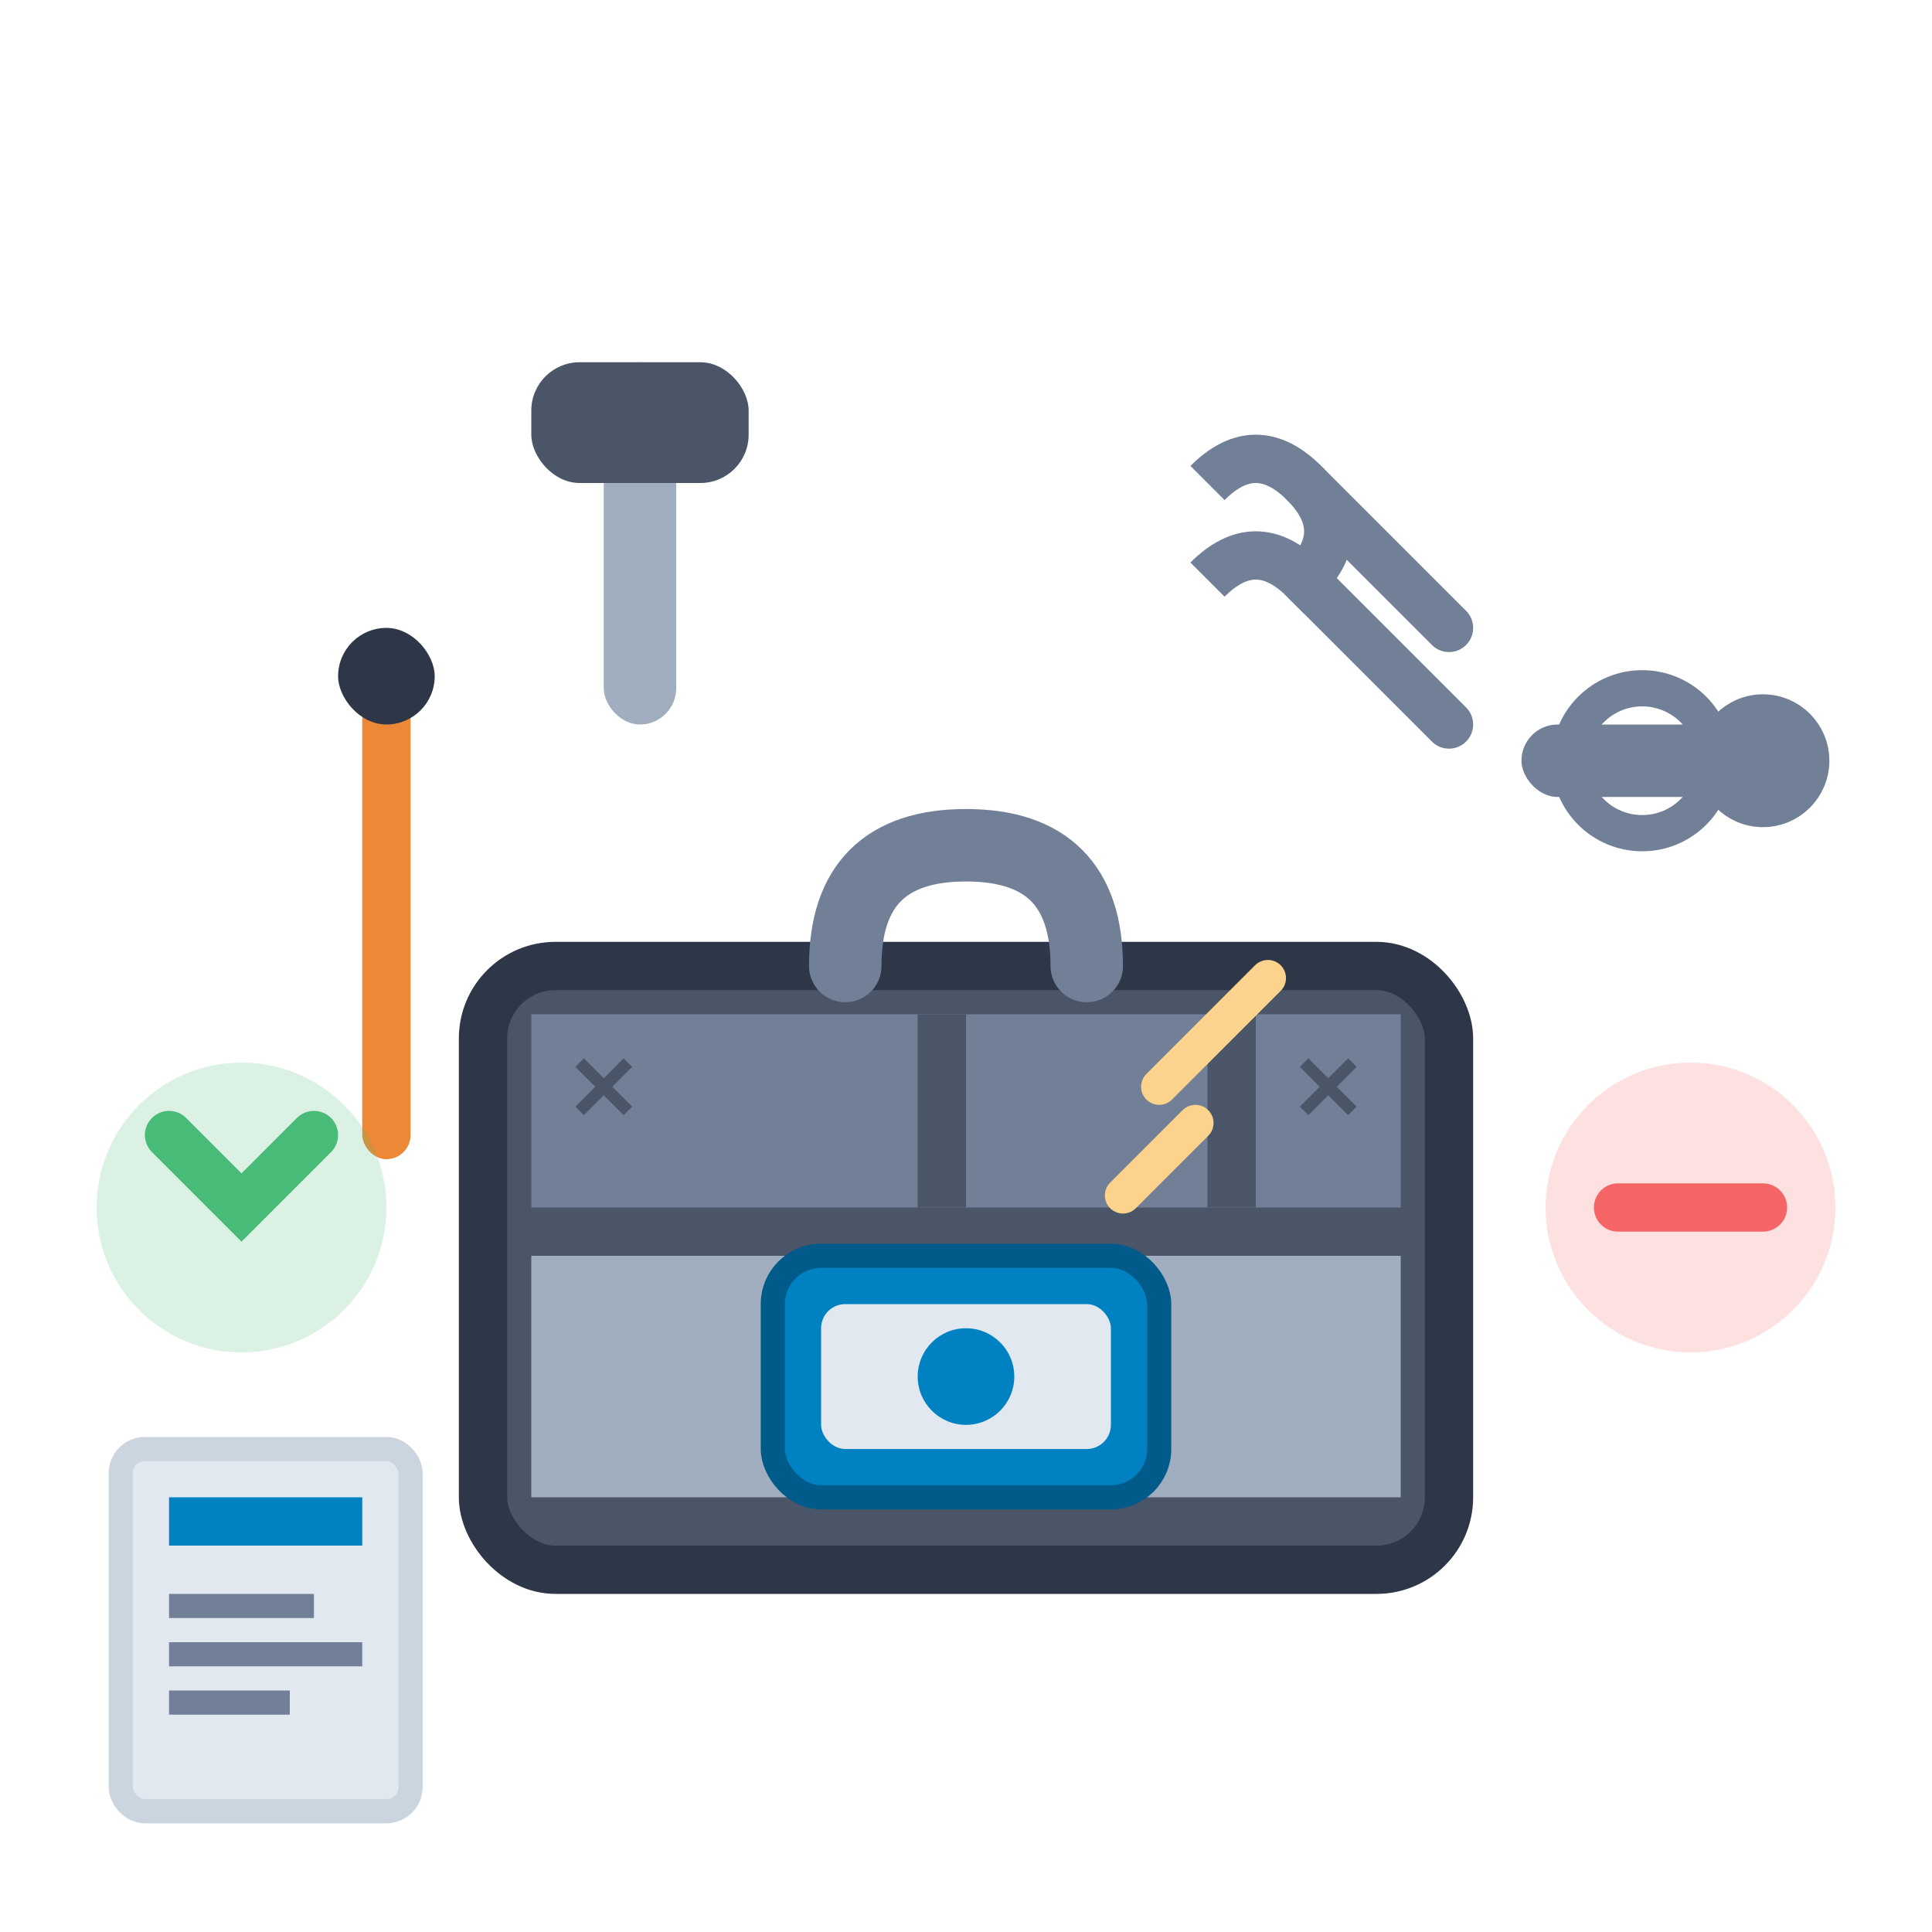 <svg width="80" height="80" viewBox="0 0 80 80" fill="none" xmlns="http://www.w3.org/2000/svg">
  <!-- Toolbox base -->
  <rect x="20" y="40" width="40" height="25" rx="3" fill="#4a5568" stroke="#2d3748" stroke-width="2"/>
  
  <!-- Toolbox handle -->
  <path d="M35,40 Q35,35 40,35 Q45,35 45,40" stroke="#718096" stroke-width="3" fill="none" stroke-linecap="round"/>
  
  <!-- Toolbox compartments -->
  <rect x="22" y="42" width="36" height="8" fill="#718096"/>
  <rect x="22" y="52" width="36" height="10" fill="#a0aec0"/>
  
  <!-- Toolbox dividers -->
  <rect x="38" y="42" width="2" height="8" fill="#4a5568"/>
  <rect x="50" y="42" width="2" height="8" fill="#4a5568"/>
  
  <!-- Screwdriver -->
  <rect x="15" y="28" width="2" height="20" rx="1" fill="#ed8936"/>
  <rect x="14" y="26" width="4" height="4" rx="2" fill="#2d3748"/>
  
  <!-- Wrench -->
  <rect x="63" y="30" width="12" height="3" rx="1.5" fill="#718096"/>
  <circle cx="68" cy="31.5" r="3" fill="none" stroke="#718096" stroke-width="1.5"/>
  <circle cx="73" cy="31.5" r="2" fill="none" stroke="#718096" stroke-width="1.5"/>
  
  <!-- Hammer -->
  <rect x="25" y="15" width="3" height="15" rx="1.5" fill="#a0aec0"/>
  <rect x="22" y="15" width="9" height="5" rx="2" fill="#4a5568"/>
  
  <!-- Pliers -->
  <path d="M50,20 Q52,18 54,20 Q56,22 54,24 Q52,22 50,24" stroke="#718096" stroke-width="2" fill="none"/>
  <path d="M54,20 L60,26" stroke="#718096" stroke-width="2" stroke-linecap="round"/>
  <path d="M54,24 L60,30" stroke="#718096" stroke-width="2" stroke-linecap="round"/>
  
  <!-- CPU/Chip being repaired -->
  <rect x="32" y="52" width="16" height="10" rx="2" fill="#0081c2" stroke="#005a8a" stroke-width="1"/>
  <rect x="34" y="54" width="12" height="6" rx="1" fill="#e2e8f0"/>
  <circle cx="40" cy="57" r="2" fill="#0081c2"/>
  
  <!-- Diagnostic symbols -->
  <g transform="translate(10,50)">
    <circle cx="0" cy="0" r="6" fill="#48bb78" opacity="0.2"/>
    <path d="M-3,-3 L0,0 L3,-3" stroke="#48bb78" stroke-width="2" fill="none" stroke-linecap="round"/>
  </g>
  
  <g transform="translate(70,50)">
    <circle cx="0" cy="0" r="6" fill="#f56565" opacity="0.2"/>
    <path d="M-3,0 L3,0" stroke="#f56565" stroke-width="2" stroke-linecap="round"/>
  </g>
  
  <!-- Spark/repair indicator -->
  <g transform="translate(48,45)">
    <path d="M0,0 L3,-3 L1.5,-1.5 L4.5,-4.5 M1.5,1.5 L-1.5,4.5" stroke="#fbd38d" stroke-width="1.5" stroke-linecap="round"/>
  </g>
  
  <!-- Screws -->
  <circle cx="25" cy="45" r="1.5" fill="#718096"/>
  <path d="M24,44 L26,46" stroke="#4a5568" stroke-width="0.5"/>
  <path d="M26,44 L24,46" stroke="#4a5568" stroke-width="0.5"/>
  
  <circle cx="55" cy="45" r="1.5" fill="#718096"/>
  <path d="M54,44 L56,46" stroke="#4a5568" stroke-width="0.5"/>
  <path d="M56,44 L54,46" stroke="#4a5568" stroke-width="0.5"/>
  
  <!-- Service manual -->
  <rect x="5" y="60" width="12" height="15" rx="1" fill="#e2e8f0" stroke="#cbd5e0" stroke-width="1"/>
  <rect x="7" y="62" width="8" height="2" fill="#0081c2"/>
  <rect x="7" y="66" width="6" height="1" fill="#718096"/>
  <rect x="7" y="68" width="8" height="1" fill="#718096"/>
  <rect x="7" y="70" width="5" height="1" fill="#718096"/>
</svg>
